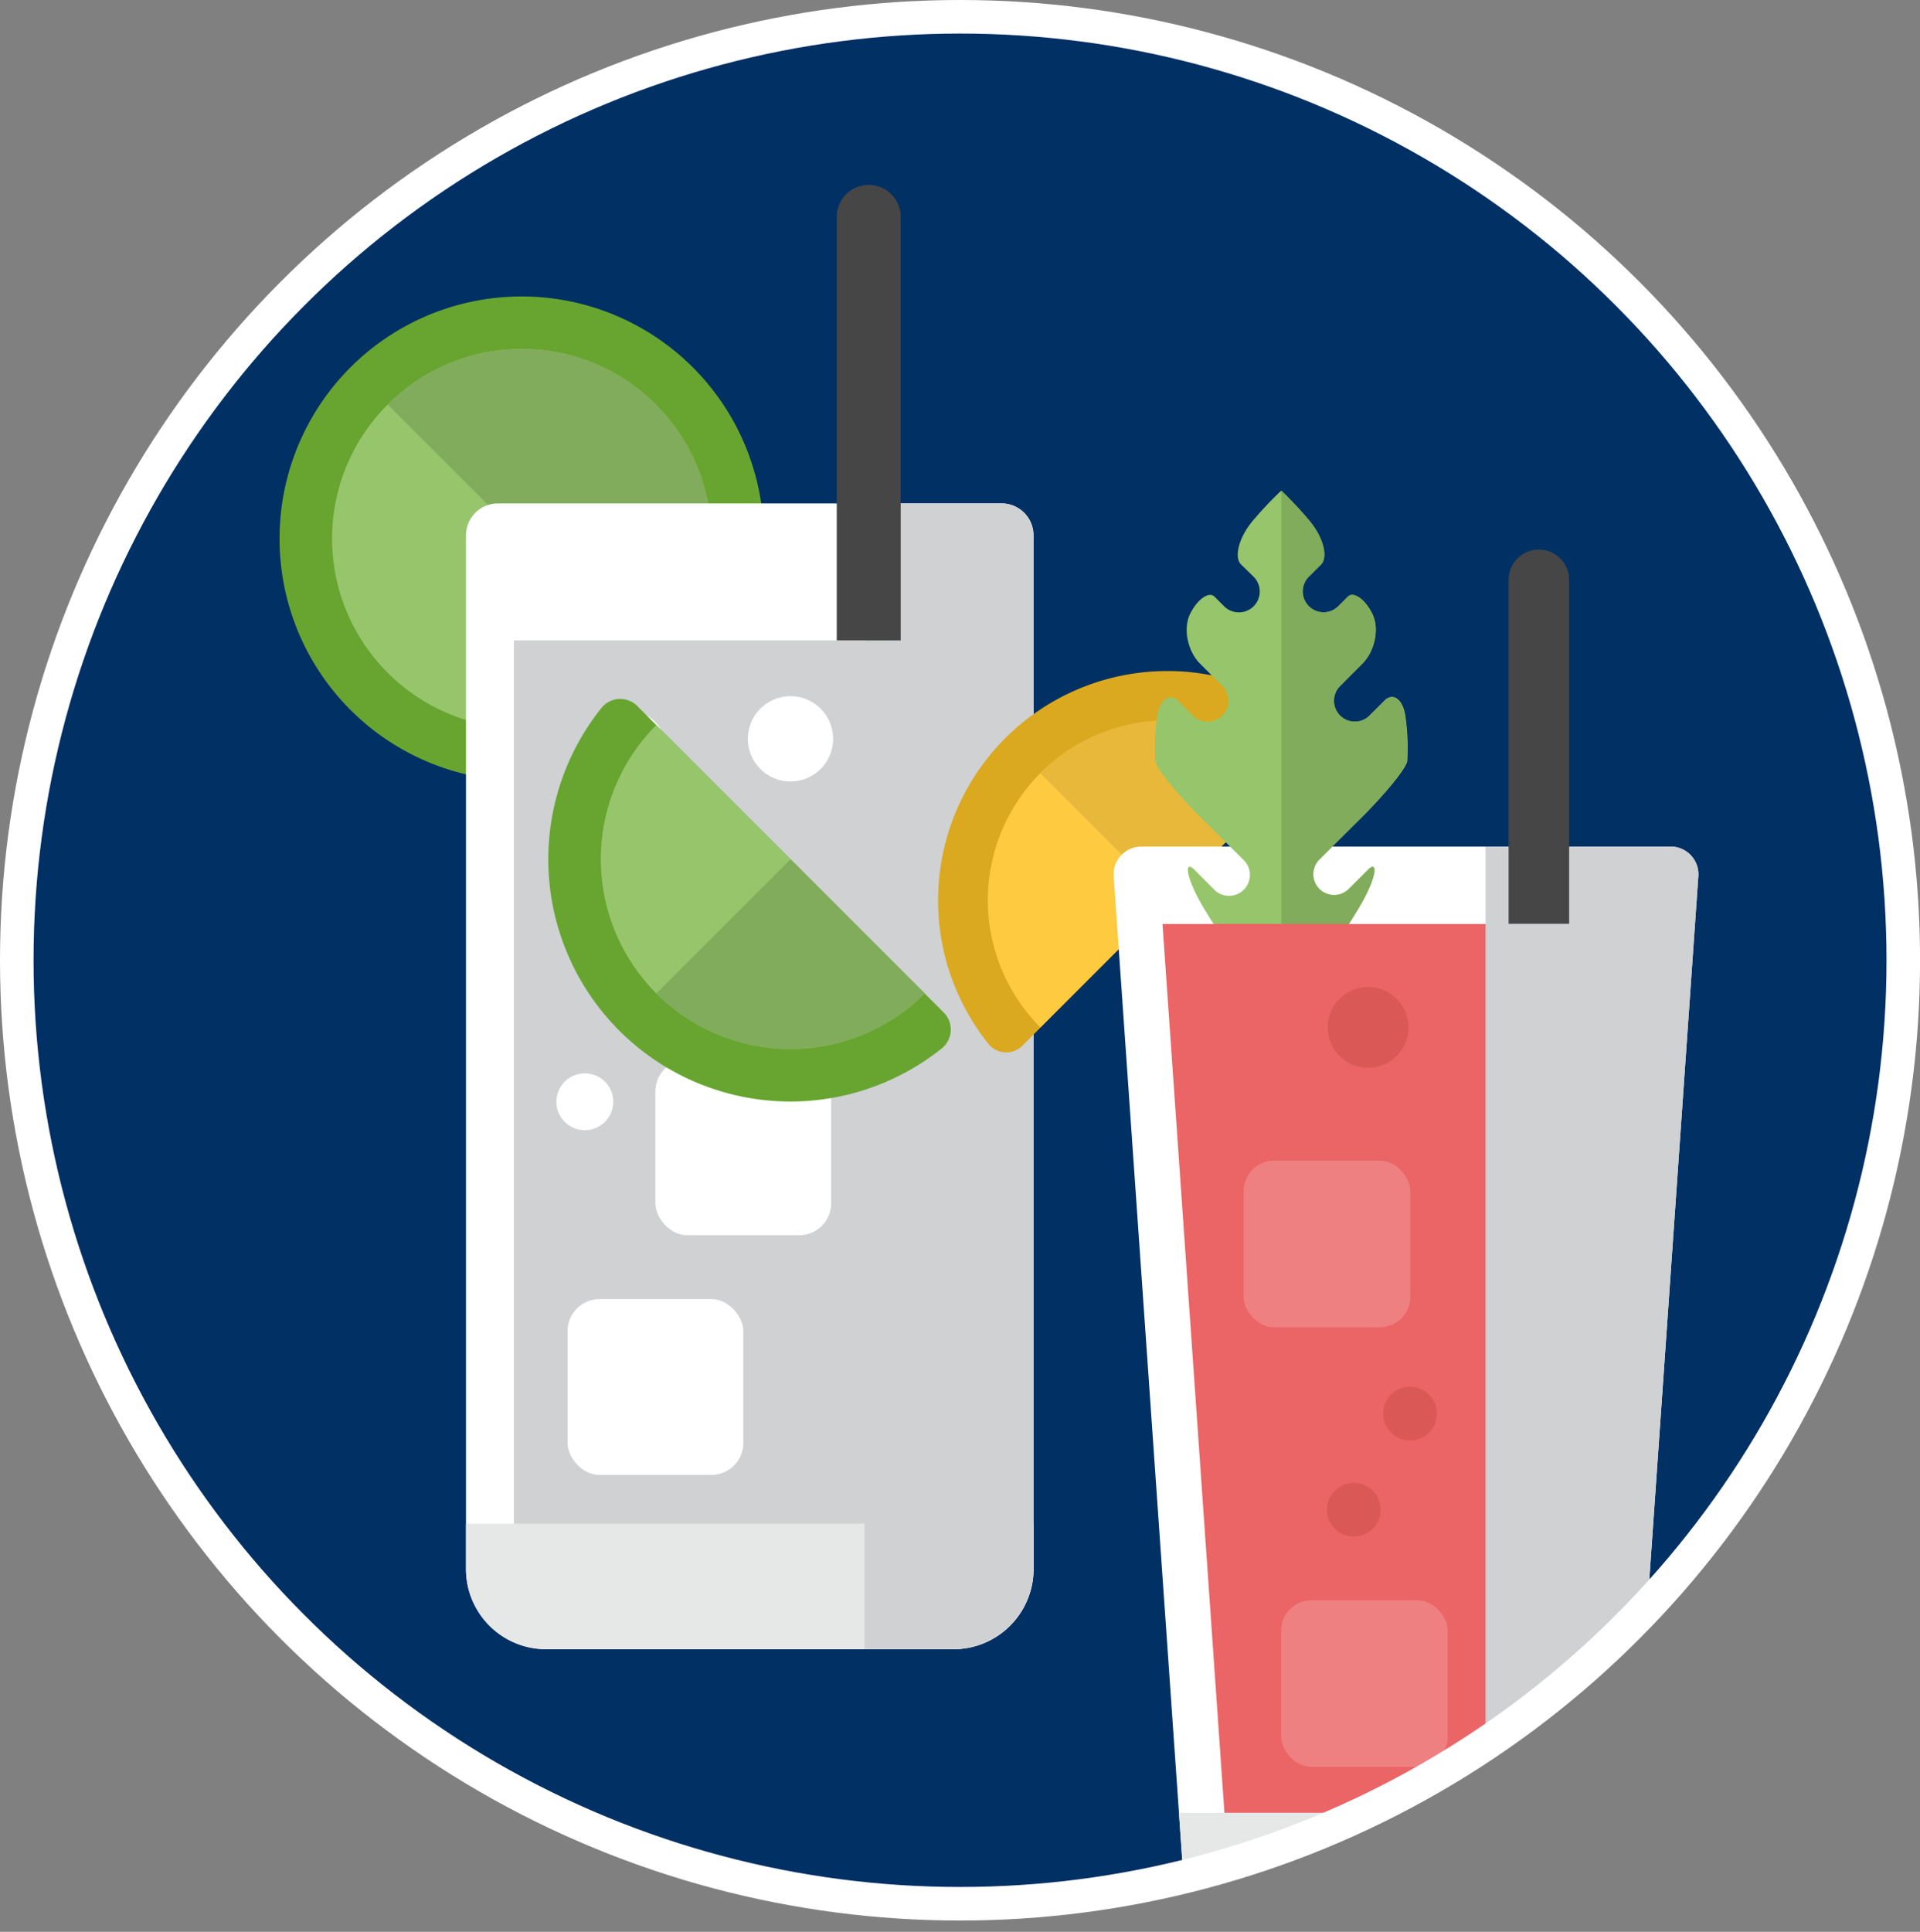<?xml version="1.0" encoding="UTF-8"?> <svg xmlns="http://www.w3.org/2000/svg" xmlns:xlink="http://www.w3.org/1999/xlink" viewBox="0 0 311.33 313.17"><rect x="0" y="0" width="311.33" height="313.17" fill="#808080" stroke="none"/><defs><style>.cls-1,.cls-2{fill:none;}.cls-1{stroke:#fff;stroke-miterlimit:10;stroke-width:5.44px;}.cls-3{isolation:isolate;}.cls-4{fill:#003064;}.cls-5{clip-path:url(#clip-path);}.cls-6{clip-path:url(#clip-path-2);}.cls-7{fill:#68a530;}.cls-8{fill:#97c56c;}.cls-9{fill:#80ac5b;}.cls-10{fill:#fff;}.cls-11,.cls-13{fill:#cfd1d3;}.cls-12{fill:#e6e7e7;}.cls-13{mix-blend-mode:multiply;}.cls-14{fill:#464646;}.cls-15{fill:#daa920;}.cls-16{fill:#fdca40;}.cls-17{fill:#e7b839;}.cls-18{fill:#eb6566;}.cls-19{fill:#da5956;}.cls-20{fill:#ef8081;}</style><clipPath id="clip-path"><circle class="cls-1" cx="155.67" cy="155.67" r="152.95"></circle></clipPath><clipPath id="clip-path-2"><circle class="cls-2" cx="155.67" cy="155.67" r="152.95"></circle></clipPath></defs><g class="cls-3"><g id="Layer_1" data-name="Layer 1"><circle class="cls-4" cx="155.67" cy="155.67" r="152.95"></circle><g class="cls-5"><g class="cls-6"><path class="cls-7" d="M112.35,59.56a39.26,39.26,0,1,0,0,55.52A39.25,39.25,0,0,0,112.35,59.56Z"></path><circle class="cls-8" cx="84.6" cy="87.32" r="30.75"></circle><path class="cls-9" d="M62.85,65.57l43.49,43.49A30.75,30.75,0,0,0,62.85,65.57Z"></path><path class="cls-10" d="M75.56,86.79v167.6a13,13,0,0,0,13,12.95h66.08a13,13,0,0,0,12.95-12.95V86.79a5.17,5.17,0,0,0-5.18-5.18H80.74A5.18,5.18,0,0,0,75.56,86.79Z"></path><path class="cls-11" d="M83.33,103.82V254.39a5.19,5.19,0,0,0,5.18,5.18h66.08a5.19,5.19,0,0,0,5.18-5.18V103.82Z"></path><path class="cls-12" d="M75.56,247v7.42a13,13,0,0,0,13,12.95h66.08a13,13,0,0,0,12.95-12.95V247Z"></path><path class="cls-10" d="M108.22,121.87a6.91,6.91,0,1,1-6.91-6.9A6.91,6.91,0,0,1,108.22,121.87Z"></path><path class="cls-10" d="M135.09,119.76a6.91,6.91,0,1,1-6.91-6.9A6.91,6.91,0,0,1,135.09,119.76Z"></path><path class="cls-10" d="M99.44,178.56A4.61,4.61,0,1,1,94.83,174,4.6,4.6,0,0,1,99.44,178.56Z"></path><path class="cls-13" d="M162.36,81.61H140.18V267.34h14.41a13,13,0,0,0,12.95-12.95V86.79A5.17,5.17,0,0,0,162.36,81.61Z"></path><path class="cls-14" d="M146.05,34.94a5.19,5.19,0,0,0-10.37,0v68.88h10.37Z"></path><rect class="cls-10" x="92.03" y="210.6" width="28.5" height="28.5" rx="5.18"></rect><rect class="cls-10" x="106.27" y="171.75" width="28.5" height="28.5" rx="5.18"></rect><path class="cls-7" d="M152.79,169.89a3.92,3.92,0,0,0,.15-5.84l-49.52-49.51a3.91,3.91,0,0,0-5.84.16,39.26,39.26,0,0,0,55.21,55.19Z"></path><path class="cls-8" d="M106.43,161.05a30.79,30.79,0,0,0,43.51,0l-43.52-43.51A30.8,30.8,0,0,0,106.43,161.05Z"></path><path class="cls-9" d="M128.18,139.3l-21.75,21.75a30.79,30.79,0,0,0,43.51,0Z"></path><path class="cls-15" d="M212.62,117a3.71,3.71,0,0,1,.14,5.53l-46.9,46.91a3.71,3.71,0,0,1-5.53-.15A37.19,37.19,0,0,1,212.62,117Z"></path><path class="cls-16" d="M168.7,125.33a29.17,29.17,0,0,1,41.22,0L168.7,166.55A29.19,29.19,0,0,1,168.7,125.33Z"></path><path class="cls-17" d="M189.31,145.93l-20.61-20.6a29.17,29.17,0,0,1,41.22,0Z"></path><path class="cls-10" d="M204.79,313.17a13.35,13.35,0,0,1-13.13-12.25L180.59,142.13a4.5,4.5,0,0,1,4.56-4.89h85.67a4.5,4.5,0,0,1,4.56,4.89L264.31,300.92a13.35,13.35,0,0,1-13.13,12.25Z"></path><path class="cls-8" d="M221,132.3c3.89-3.9,7.14-7.92,7.2-9,0-.65.05-1.31.05-2a37.52,37.52,0,0,0-.35-5.12c-.37-2.81-2-4-3.37-2.63L222.08,116a3.38,3.38,0,1,1-4.78-4.79l3.62-3.63c2-2,2.81-5.67,1.59-8.11s-3.08-3.61-3.94-2.75S217,98.28,217,98.28a3.38,3.38,0,0,1-4.78-4.78l2-2c1.13-1.13.33-4.43-2-7.18a60.2,60.2,0,0,0-4.49-4.76,61.23,61.23,0,0,0-4.5,4.76c-2.36,2.75-3.16,6-2,7.18l2.05,2a3.38,3.38,0,1,1-4.79,4.78l-1.56-1.56c-.86-.86-2.71.33-3.93,2.75s-.42,6.11,1.58,8.11l3.62,3.63a3.38,3.38,0,0,1-4.78,4.79L191,113.59c-1.33-1.33-3-.18-3.37,2.63a37.52,37.52,0,0,0-.35,5.12c0,.65,0,1.31.05,2,.07,1.08,3.31,5.1,7.2,9l7.05,7a3.39,3.39,0,1,1-4.79,4.79L193.69,141c-1.71-1.71-1.47,1.19,1.38,6a77.09,77.09,0,0,0,12.67,16.11,77.25,77.25,0,0,0,12.66-16.11c2.85-4.82,3.09-7.72,1.39-6l-3.09,3.08a3.38,3.38,0,0,1-4.78-4.79Z"></path><path class="cls-9" d="M212.23,84.28c2.37,2.75,3.17,6,2,7.18l-2,2A3.38,3.38,0,0,0,217,98.28s.7-.69,1.56-1.56,2.72.33,3.94,2.75.42,6.11-1.59,8.11l-3.62,3.63a3.38,3.38,0,1,0,4.78,4.79l2.41-2.41c1.33-1.33,3-.18,3.37,2.63a37.52,37.52,0,0,1,.35,5.12c0,.65,0,1.31-.05,2-.06,1.08-3.31,5.1-7.2,9l-7,7a3.38,3.38,0,0,0,4.78,4.79l3.09-3.08c1.7-1.71,1.46,1.19-1.39,6a77.25,77.25,0,0,1-12.66,16.11V79.52A60.2,60.2,0,0,1,212.23,84.28Z"></path><path class="cls-18" d="M188.5,149.79,199,300.41a6,6,0,0,0,5.78,5.39h46.39a6,6,0,0,0,5.78-5.39l10.51-150.62Z"></path><path class="cls-19" d="M228.39,166.55a6.55,6.55,0,1,1-6.54-6.55A6.54,6.54,0,0,1,228.39,166.55Z"></path><path class="cls-19" d="M223.88,244.74a4.36,4.36,0,1,1-4.36-4.36A4.36,4.36,0,0,1,223.88,244.74Z"></path><path class="cls-19" d="M233,229.16a4.36,4.36,0,1,1-4.36-4.36A4.36,4.36,0,0,1,233,229.16Z"></path><rect class="cls-20" x="207.74" y="259.42" width="27" height="27" rx="4.91"></rect><rect class="cls-20" x="201.67" y="188.16" width="27" height="27" rx="4.91"></rect><path class="cls-12" d="M191.17,293.87l.49,7.05a13.35,13.35,0,0,0,13.13,12.25h46.39a13.35,13.35,0,0,0,13.13-12.25l.49-7.05Z"></path><path class="cls-13" d="M264.31,300.92l11.07-158.79a4.5,4.5,0,0,0-4.56-4.89H240.88V313.17h10.3A13.35,13.35,0,0,0,264.31,300.92Z"></path><path class="cls-14" d="M254.44,94a4.91,4.91,0,1,0-9.82,0v55.75h9.82Z"></path></g></g><circle class="cls-1" cx="155.67" cy="155.67" r="152.95"></circle></g></g></svg> 